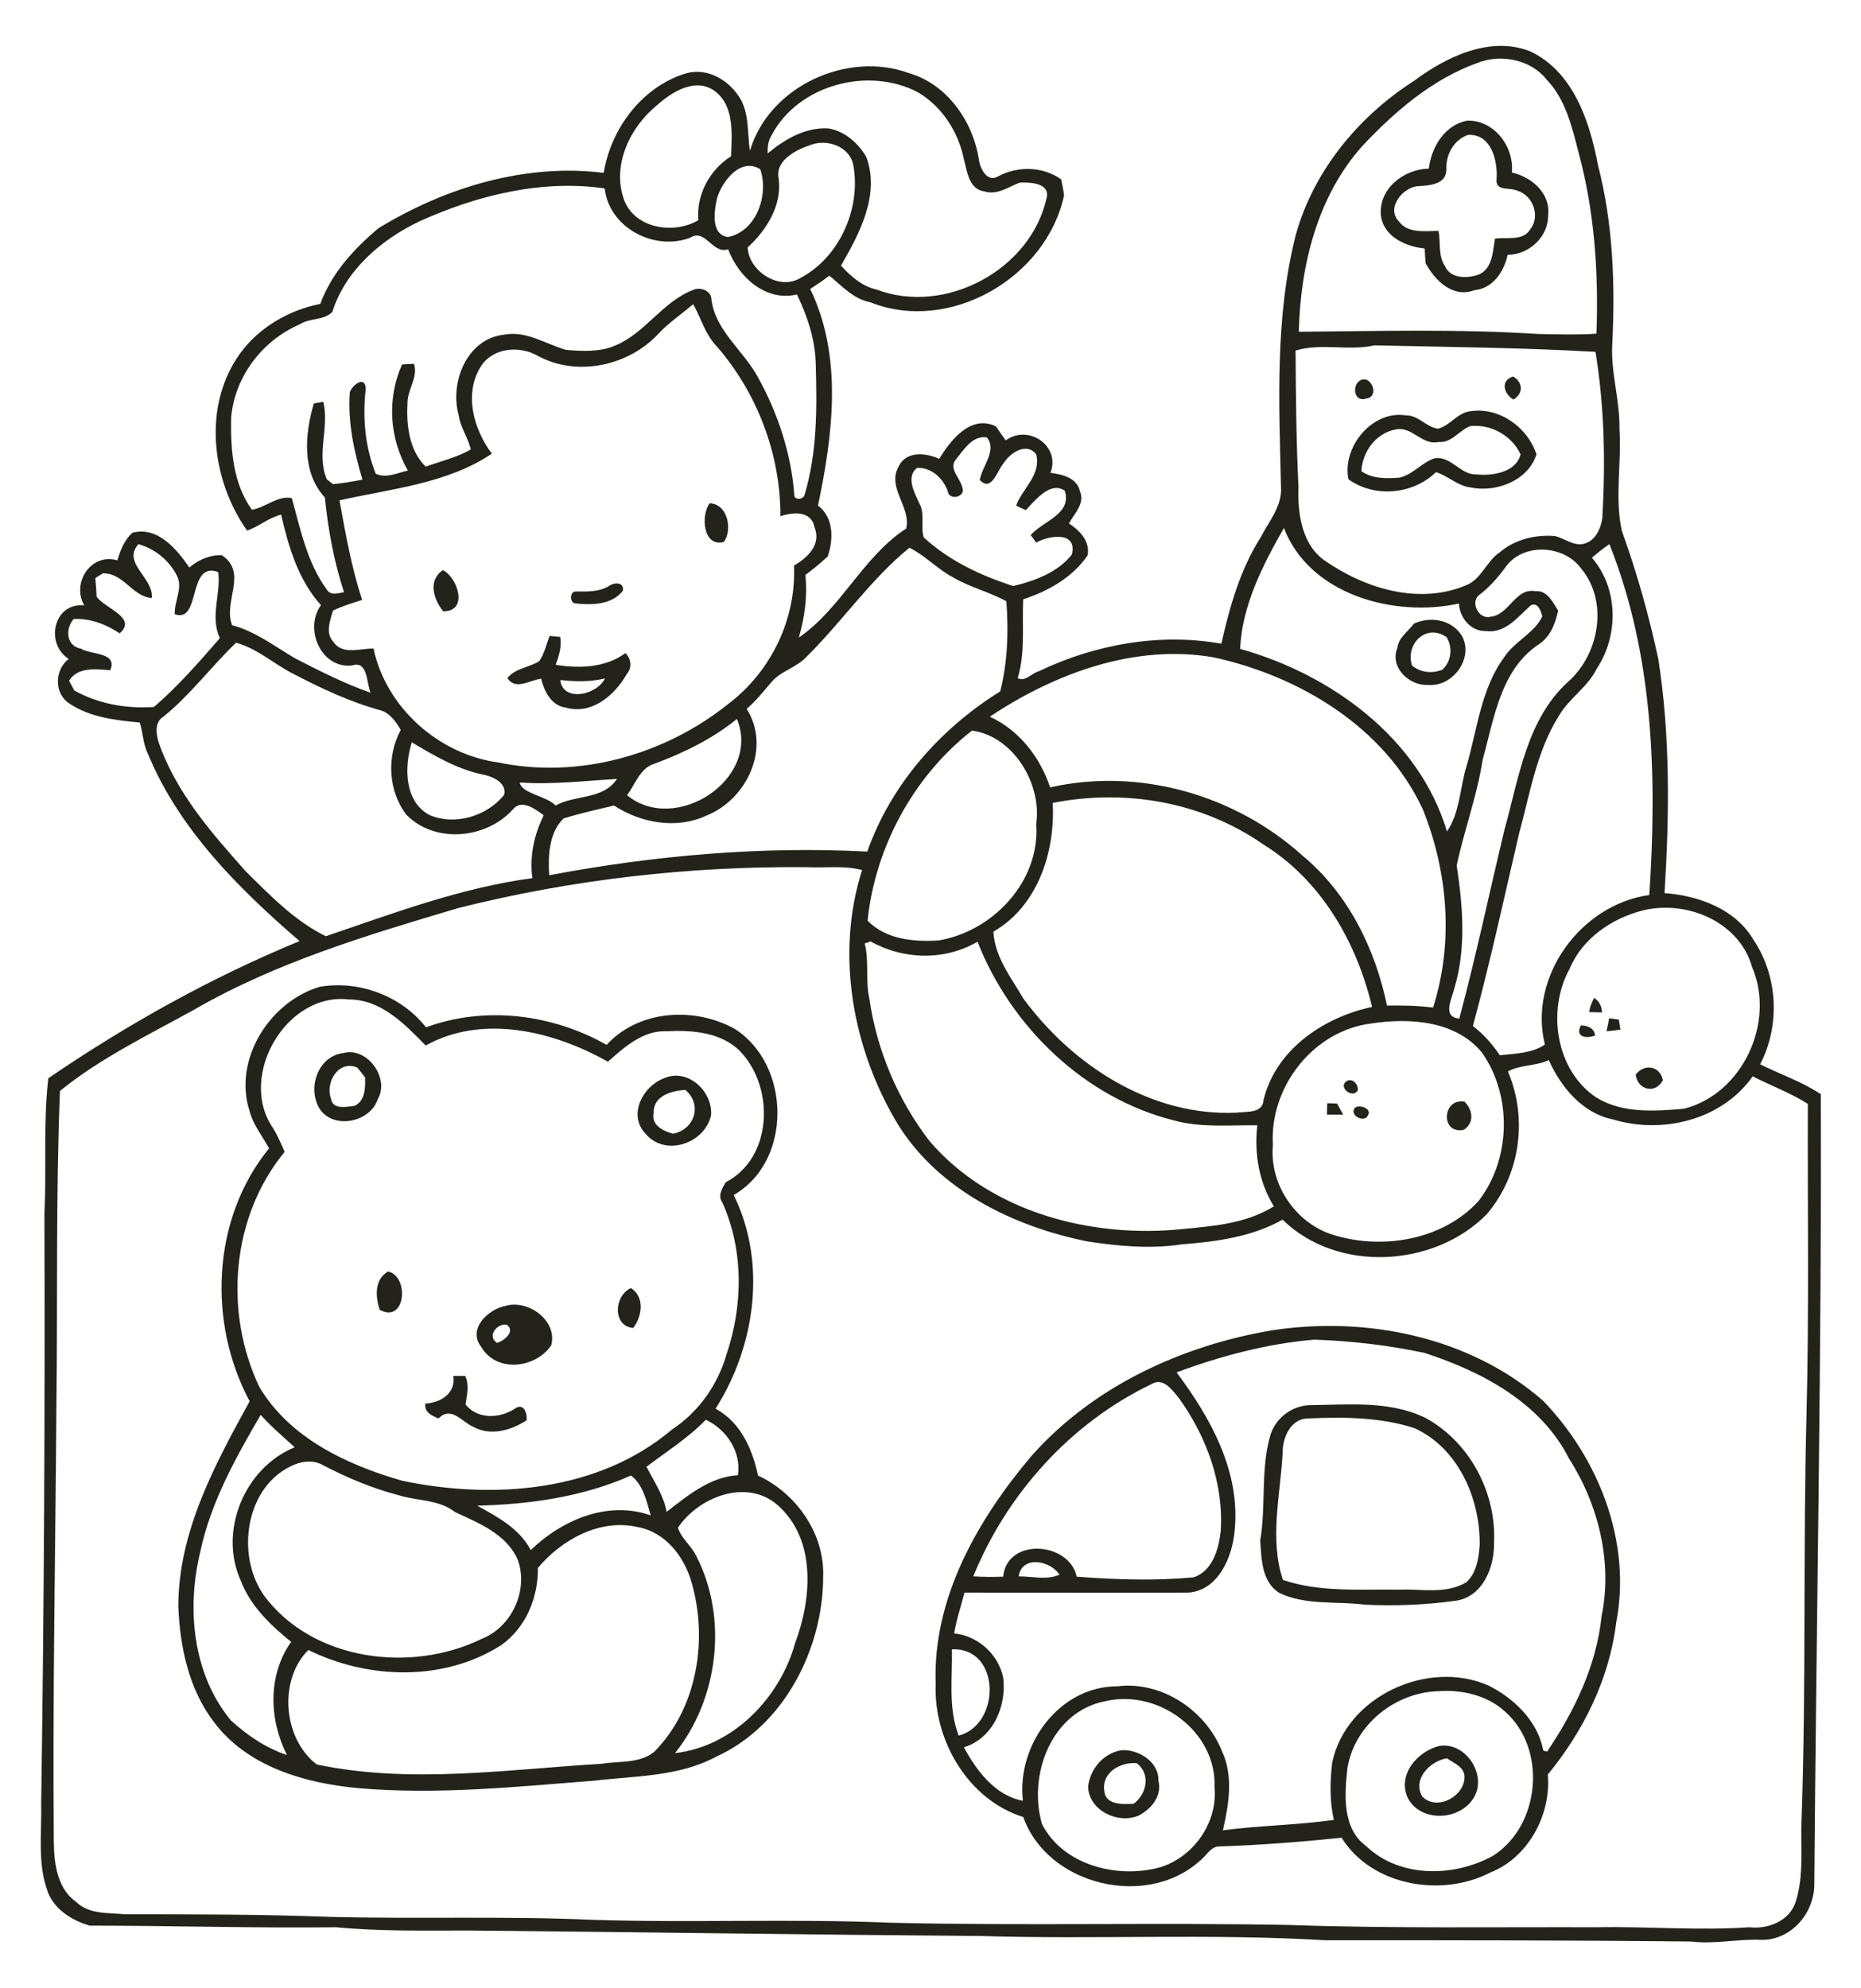 <?xml version="1.0" encoding="utf-8"?>
<!-- Generator: Adobe Illustrator 21.0.2, SVG Export Plug-In . SVG Version: 6.00 Build 0)  -->
<svg version="1.2" baseProfile="tiny" id="Layer_1" xmlns="http://www.w3.org/2000/svg" xmlns:xlink="http://www.w3.org/1999/xlink"
	 x="0px" y="0px" viewBox="0 0 574 613" overflow="scroll" xml:space="preserve">
<path fill="#24231B" d="M340.6,552.2c0.3,4.5,5.8,4.2,9.1,4c4-3,5.3-9.2,0.9-12.5C345.6,543.3,339.8,546.5,340.6,552.2 M346,539.7
	c5.3-0.3,11.5,3.7,11.3,9.4c1.2,4.7-2.2,8.8-6.2,10.8c-6.3,2.6-15.1-1.5-15.5-8.8C336.1,545.6,340.4,540.5,346,539.7 M438.7,554
	c4.4,4.5,12.8,0.1,13-5.8c0.2-3.3-3.2-4.4-5.4-6C441.1,543,435.5,548.7,438.7,554 M443.9,538.4c8.1-1.4,14.9,8.9,10.7,15.9
	c-4.2,7.1-16.2,7.8-20.3,0.3C430.8,547.4,437.1,540.1,443.9,538.4 M395.6,448.2c-0.7,12.9-4.1,26.4,0.1,39c11.5,3.9,23.9,2.8,35.9,3
	c6.9-0.3,14.4,1.5,20.7-2.3c3.2-3,3.8-7.5,4.1-11.6c0.1-14.3-6.6-29.7-20.1-35.9c-10.5-3.4-21.8-3.5-32.8-3
	C398,437.4,395.5,443.5,395.6,448.2 M403.8,433.3c12-0.1,24.6-1.5,35.8,3.9c13.8,7.5,22.1,23.3,21.2,38.9
	c0.1,7.4-3.6,16.3-11.7,17.5c-9.4,1.3-18.9,1.7-28.4,1.2c-8.7-1.1-18,0.3-26.1-3.6c-5.5-3.4-5.5-10.5-5.9-16.2
	c1.8-10.6,0.1-21.6,3-32C393.1,437.7,398,433.6,403.8,433.3 M139.8,424.3c1.2,0,2.4,0,3.7,0c1.3,2.9,0.5,5.8,0.1,8.8
	c3.7,4.7,10.6,4.3,15.2,1.3c2.7-2,3.9,1.4,3.6,3.6c-4.8,3.1-11.1,4.9-16.4,2c-3.5-1.5-6.9-6.6-10.7-2.6c-2.1-0.8-4.5-1.9-4.1-4.6
	C136,432.6,140.7,429.5,139.8,424.3 M340.9,524.6c-16.7,3.2-23.9,22.9-19.5,37.9c6.6,12.9,23.7,17,36.8,13.2
	c10.2-3.4,17.4-13.8,16.4-24.6C375.3,534,357.3,520.7,340.9,524.6 M443.8,521.5c-13.4,0.3-26,10.3-28.2,23.7
	c-0.9,8.2-1.7,18.6,5.8,24.1c10.4,9.9,27.2,9.6,39.2,2.9c14.6-9.4,16.6-33.1,3.5-44.5C458.7,522.8,451,521,443.8,521.5 M293.6,508.6
	c0.2,8.9-1.2,18.1,2.1,26.6C308.8,531.8,308.7,507.9,293.6,508.6 M314.2,486.1c4.2,0,8.6,1.2,12.6-0.5
	C324,481.2,315.2,479.5,314.2,486.1 M355.2,426.8c-24.9,11.9-44.7,33.9-55,59.3c3,0.2,6.1,0.2,9.2,0.1c1.2-12.2,20.4-10.8,22.7,0
	c12,0.9,24.1,1.3,36.1,0.2c5.8-2,7.7-8.7,8.3-14.2c1-14.7-4.4-29.3-12.9-41.1C361.6,428.7,358.8,424.6,355.2,426.8 M362.9,423.2
	c10.5,14,19.8,30.7,17.9,48.9c-0.7,8-5,18.3-14.2,19c-23,0.1-46.1,0-69.1,0c-1.1,4.2-2.5,8.3-3.2,12.6c7.3,0.7,13.6,6.4,15.1,13.5
	c1.2,8.8-3.1,18.9-12.1,21.6c3.9,7.2,9.6,14.9,18.2,16.5c-2-17.1,11.1-35.3,29.1-35.3c13.7-1.7,27.3,7.4,32.3,20
	c3.6,7.7,2.1,16.4,0.3,24.4c11.4-1.5,22.9-1.6,34.2-3.2c-1.3-5.8-1.2-11.8-0.5-17.7c4.3-20.4,29.4-31.9,48.1-23.8
	c8,4,15.3,11,17,20.1c0.3,0.1,0.9,0.3,1.2,0.3c8.5-12.6,15.2-26.5,16.8-41.8c3.4-16.7-1-34.4-10.1-48.6
	c-8.7-17.2-26.9-26.8-44.5-32.5c-11.2-2.4-22.6-3.7-34-4.1C391,414.3,376.6,418.1,362.9,423.2 M392.5,410.2
	c29.1-4.4,60.8,2,83.4,21.7c17.2,17.8,27.4,43.6,22.6,68.4c-2.1,17.4-10.1,33.5-21.1,46.9c1.1,12.3-6,25.6-17.7,30.2
	c-15,7.8-36.6,4.2-45.9-10.7c-12.7,1.3-25.5,2.3-38.2,2.7c-2.5,0.4-3.6,3-5.5,4.4c-16.5,14.9-47,7.6-54.5-13.5
	c-17-5.3-27.7-23.7-27-41c-1-26.5,13-50.8,29.6-70.4C337.3,427.4,364.6,414.9,392.5,410.2 M153.3,414.1c2.2-0.6,5.8-3.6,3-5.6
	C153.3,408,150.1,412,153.3,414.1 M155.9,402.7c6.9-2.1,16.2,4.5,14.1,12.2c-4.9,7.1-16.9,8.5-21.6,0.4
	C144.1,409.8,150.6,403.7,155.9,402.7 M195.3,409.5c-6.5-0.6-5.9-10-0.7-12.3C198.9,399.9,198.1,405.9,195.3,409.5 M117.1,403.9
	c-1.3-4-1.7-9.4,2.6-11.8C126.3,393.5,125.2,408.3,117.1,403.9 M417.9,341.6c1.4-1.1,5.2,0.2,4.1,2.2C421,346.5,416,344,417.9,341.6
	 M451.5,348.4c-7.3,1.5-6.7-9.9,0.2-8.7C454.3,342.3,454.8,346.2,451.5,348.4 M409.4,340.2c0.8,0,2.3,0.1,3,0.1
	c0.6,1.1,1.2,2.2,1.9,3.4c-1.7,0-3.4,0-5,0C409.3,342.8,409.3,341,409.4,340.2 M415.7,333.2c1.8-0.6,3.3,1.4,3.1,3
	C417.1,339.1,412.2,334.9,415.7,333.2 M201.6,343.2c-0.8,3.8,3,5.6,6,6.4c6.7-1.3,9.1-9,3.8-13.5C207.1,336.3,201.4,338,201.6,343.2
	 M204.8,332.5c7.5-3.3,15.2,4.3,14.5,11.5c-2,8.7-14.2,12.8-20.2,5.6C193.6,343.8,198.2,335,204.8,332.5 M504.5,331.4
	c2.6-3.5,7.5-2.8,8.4,1.7C510.6,337.5,505.1,336.1,504.5,331.4 M102.1,338.8c0.5,3.5,4.8,2.5,7.3,2.2c3.3-1.6,3.3-5.7,3.2-8.8
	c-0.8-1-1.6-2-2.4-3C104.4,326.7,100.2,333.9,102.1,338.8 M106,324.7c7.3-1.9,14.3,7.8,10.5,14.3c-2.3,7-13.4,9.4-17.8,3.1
	C94.6,335.7,98,325.6,106,324.7 M487.6,316.2c2.1,0.1,4,0.7,4.4,3.1C489.3,320.4,485.7,319.8,487.6,316.2 M496.3,314
	c0.8,0.1,2.3,0.3,3,0.4c0.1,0.8,0.4,2.3,0.5,3.1c-1.4,0.2-2.9,0.4-4.3,0.5C495.8,316.7,496.1,315.4,496.3,314 M491.7,307.7
	c1.5,1,2.4,2.6,2.4,4.5c-1,0-2.9-0.1-3.9-0.1C490.3,310.5,491,309.1,491.7,307.7 M165.9,483.5c0.1,9.2-3.7,18.4-11.3,23.8
	c-17.7,11.3-41,10.6-59.5,1.5c-9.3,9.3-7.8,27.4,2.6,35.3c28.9,6.1,58.7,1.5,87.8-0.2c5.9-1,13.4,0.2,17.6-5.1
	c12.1-13.3,15.1-33.5,10.3-50.5c-2.2-8.1-8-15.8-16.7-17.4C185,468.2,173.2,474.8,165.9,483.5 M209.1,471.1c1.1,3.4,4.2,5.6,5.7,8.8
	c9.8,19.1,6.8,44-6.6,60.7c17.8-2,32.3-16.9,37-33.8c5.2-13.8,6.7-32.2-5.5-42.8C230.1,455.8,215.4,461.7,209.1,471.1 M147.2,464.3
	c6.3,3.5,13,7,16.5,13.7c9.6-9.3,23.8-15.4,37-10.7c-1.2-4.3-2.4-9.6-6.1-12.3C179.8,461.6,163.4,463.9,147.2,464.3 M90.9,451.6
	c-15.2,6.2-18.4,27.9-9.4,40.5c15,20.1,45.3,23.9,67,13.3c9.3-3.6,14.6-15,11.2-24.4c-3.5-8-12-11.3-19.3-14.7
	c-5.1-4-11.8-3.4-17.7-5.3c-8-2.1-15.6-5.3-22.9-9.1C97.1,450.3,93.8,450.4,90.9,451.6 M199.4,452.3c2.3,4.5,5.3,8.8,6.2,13.9
	c6.5-5,13.4-10.8,22-11.3c1.1-7.2-3.5-14.1-9.9-17.1C212.3,443.4,205.6,447.6,199.4,452.3 M61.8,478.4c-4.3,17.6-2.4,37.8,9.4,52.1
	c5,4.6,10.8,8.5,17.3,10.7c-5.5-10.9-6-24.6,1.3-34.9c-6.3-5.1-12.6-11.1-15.5-18.8c-7-15.3,1.1-34.9,16.6-41.2
	c-3.6-3.3-7.3-6.4-10.5-10C72.7,449.5,65,463.3,61.8,478.4 M84.1,347.7c1.5,2.4,2.6,5,3.7,7.5c-16.5,20-18.8,49.4-7.8,72.5
	c9.4,15.8,27,24,44,28.9c28.1,5.9,60.5,3.5,83.3-15.8c8.2-5.4,14.1-13.8,16.8-23.2c5.1-15.1,5.3-32.1-1.3-46.8
	c-1.5-2.1-0.1-4.2,1-6.2c14.5-7.5,15.2-29.1,4.6-40.3c-5.8-6-14.9-6.7-22.8-6.3c-7.3-0.3-13,4.9-18.1,9.4
	c-16.7-9.4-38.5-14.8-56.2-5c-6.5-6.6-13.7-14.2-23.7-14.2C88.3,305.9,73.3,331.8,84.1,347.7 M77,342.7
	c-5.2-15.8,6.1-33.8,21.6-38.4c12.1-2.1,25.2,2.8,32.8,12.5c18.2-6.7,38.9-4.1,55.7,5.4c9.9-10.8,27-11.8,39.4-5
	c17.4,10.9,18.1,40.8-0.2,51.3c10.3,20.9,6.7,46.6-5.6,65.9c7.7,4.1,11.4,12.5,13.1,20.6c11.8,5.5,20.6,17.9,20.1,31.3
	c-0.1,22.3-12.1,45.9-33,55.4c-11.5,6.2-24.9,5.9-37.6,7.4c-24.2,1.9-48.5,4.4-72.8,2.3c-16.4-1.5-34.3-6.6-44.6-20.5
	c-7.7-10.1-10.4-23.1-10.9-35.5C55,472.3,66.3,451.6,77,432.1c-13-24.3-11.7-56.3,6-78C80.9,350.3,78.1,346.9,77,342.7 M172.8,209.7
	c0.8,6.9,11.3,4.7,13.8-0.5C182.1,210.3,177.5,210.2,172.8,209.7 M169.5,196.1c0.8,0.1,2.5,0.2,3.3,0.3c0.5,3-0.4,5.9-1.4,8.6
	c7.3,1.2,15.4,0.9,21.5-3.6c1.8,1.7,2.1,4.6,0.4,6.5c-3.7,6.5-10.8,12.6-18.8,10.3c-4.5-0.6-6.6-5-7.6-8.9
	c-3.5,0.4-7.9,3.7-10.4-0.2c2.5-3.1,6.6-3.2,9.8-5.2C167.9,201.6,168.5,198.8,169.5,196.1 M435.5,205.2c2.6,2.2,6.2,2.6,9.4,1.3
	c2.8-2.6,3.2-6.8,1.3-10C440,192.1,433.4,198.5,435.5,205.2 M436.1,192.3c5.1-2.3,11.5-1.3,14.7,3.6c4,6.8-2.6,16-10.3,15.3
	c-5.8,0.4-12-5.5-9.5-11.4C431.4,196.5,434.3,194.8,436.1,192.3 M188,180.6c1.6-1.1,4.6-1.1,4.1,1.6c-3.4,4.3-9.4,4.4-14.4,3.9
	c-2.1,0.1-2.1-3.9,0-3.7C181.2,182.4,184.8,182.6,188,180.6 M136.7,188.5c-3-3.7-4.8-9.5-0.1-12.7
	C141.3,178.2,144.5,188.6,136.7,188.5 M218.9,155.2c5.5,0.2,7.1,8,4.4,11.9C216.8,168.9,216.1,158.8,218.9,155.2 M443.6,136.3
	c-4.9,1.1-8-4.8-12.9-3.9c-6.2,1-10.5,6.8-10.8,12.9c3.4,2.4,7.8,2.3,11.7,2c4.2-0.9,7-4.8,11-6c5-0.7,7.9,5.2,12.8,5
	c4.9,0.5,12.2-0.6,13.6-6.2c-2.7-5.8-9.2-9.4-15.5-8.7C450.1,132.6,447.8,136.7,443.6,136.3 M443.5,132.2c3.8-0.9,6-5,10.1-5.4
	c8.9-1.3,17.6,5,20.3,13.3c-2.5,8.1-12.5,11.9-20.4,10.2c-4-0.5-6.9-3.6-10.6-4.7c-7.1,6.9-18.9,8-27,2.2c-2-9.9,7.3-21.4,17.8-19.7
	C437.4,128,439.9,131.7,443.5,132.2 M419,117.7c3.5-3.1,7,4.6,2.4,5.2C417.9,124.1,417,119.6,419,117.7 M466.8,123.2
	c-3-1.7-4.1-5.9-0.1-7.1C469.8,117.9,469.9,121.4,466.8,123.2 M446.1,52.3c0,4.6-5.2,4.9-8.6,5.1c-4.8,0.2-10.1,6.8-6,10.9
	c2.8,3.8,8,2.9,12.2,2.9c0.7,3.6-0.2,7.6,2,10.9c1.7,3.9,6.9,3.8,10.3,2.6c4.4-1.8,4.4-7.1,5.1-11.1c3.6-0.6,8.6,0.9,10.9-2.9
	c3.2-4,0.8-10.5-4-11.9c-2.2-1.1-6.8,0.3-6.4-3.5c0.4-5.7-1.6-14.1-8.8-13.7C448.4,43.1,445.9,47.7,446.1,52.3 M440.7,52
	c0.8-6.7,4.9-13.5,11.9-14.8c8.3-0.2,14.5,8.1,13.7,16c6,1.3,12,6.4,11.2,13.1c0.1,6.8-5.9,12.2-12.5,12.3
	c-1.1,5.2-4.6,10.4-10.3,10.9c-6.5,2.5-12.2-3-15-8.4c-0.1-1.5-0.2-3-0.3-4.5c-5.9-0.5-12.9-3.8-13.5-10.4
	C425.3,58,433.2,52.1,440.7,52 M423,315.6c-18,2.2-31.5,19.7-30.4,37.5c-1.1,11.8,6.6,23.5,17.7,27.4c15.3,5.1,34.4,2.2,45.7-10.1
	c10-12.9,10.5-32.4,1.1-45.8C449,314.7,434.7,313.8,423,315.6 M266.7,290.9c1.4,5.5,0.2,11.3,1.4,16.8c2.3,16.1,8.8,31.5,18.7,44.3
	c18.9,21.9,49.9,29.9,77.9,27c9.6-0.9,19.7-1.7,28.2-7c-4.6-7.5-6.1-16.3-5.1-25c-8.6-0.1-17.3,0.8-25.7-1.5
	c-27.6-6.9-50.3-28.9-60.6-55.1c-10.2,5.9-22.8,5.6-33-0.1C267.7,290.6,267.2,290.8,266.7,290.9 M506.9,280.7
	c-9.7,2.4-18.9,8.7-22.8,18.1c-7,12.7-4.3,31.2,8.2,39.6c8.1,5,18,4.3,27.1,3.5c18.1-4.6,28.3-26.7,21-43.7
	C536.5,284.3,520.4,277.5,506.9,280.7 M141.4,280c-27.9,8.3-56.2,16.7-81.6,31.4c-14.1,7.8-28.7,14.8-41.3,25
	c-1.3,32.3-0.7,64.6-1.1,96.9c-0.3,45-1.2,90-0.8,135c0.1,6.5,1.1,14.1,6.9,18.2c4,3.9,10,3.3,15.1,3.8c21,0,42,0,63,0.8
	c27,0.7,54-0.3,81,0.9c30.7,1,61.4-0.4,92,0.9c41,1,82-0.1,123,0.7c31.7,1.1,63.3,0.6,95,0.7c15.7-0.3,31.3,1.1,47,0
	c5.6,0.7,12.3-1.9,14.2-7.7c2.8-8.5,1.4-17.6,1.9-26.3c1.4-41.4,0.4-82.9,1.5-124.3c0.8-31.9,0.3-63.8,0.4-95.6
	c-5.3-3.4-11.4-5.6-17-8.5c-9.5,13.5-27.8,17.9-43.1,13.3c-9.4-1.9-16-9.9-19.8-18.3c-4,1.9-8.9,1.4-12.6,3.5
	c6.2,14.5,3.8,31.9-6.5,44c-16.2,16.5-46.2,18.2-63,1.7c-9.4,5.3-20.4,6.8-31,7.6c-9.7,1.5-19.6,0.6-29.3-0.9
	c-22.7-4.6-45.7-15.8-58.3-36c-14-23.1-19.4-52.5-11.1-78.5c-5.6-1.5-11.6-0.6-17.3-0.9C212.5,267.1,176.4,271.2,141.4,280
	 M324.7,247.6c0.8,15.1-4.6,31.8-18.3,39.7c0.4,7.8,5.5,14.2,9.3,20.7c15.2,20.6,39.5,36.4,65.9,35.1c2.9-0.4,7.8,0.3,8.1-3.8
	c3.7-15.6,18.5-25.6,33.5-28.8c-4.8-20.1-15.8-39.2-33.7-50.2C370.7,247.2,346.9,243.2,324.7,247.6 M160.3,241.3
	c0.7,3.5,8,4,11.1,7.1c6-3.4,14.6-1.7,18.9-8.2C180.2,240.8,170.3,242,160.3,241.3 M127,228.9c-2.3,7.5-2.4,18.1,5.4,22.4
	c7.9,3.4,17.8,0.4,23.1-6.2c0.9-3.8-3.8-5.8-6.8-6.3C140.8,237.1,133.9,233,127,228.9 M299.8,225.3c-18,14-29.9,36-32.2,58.6
	c5.6,5.8,14.3,6.6,21.9,6.1c16.8-2.8,31.4-18.3,30.1-35.9C321.4,241.6,312.5,227,299.8,225.3 M201.9,235.5c-4.5,1.3-5.9,6.3-8.5,9.7
	c14.8,12.3,41.5-4.9,33.9-23.5C219.8,227.8,211,232.1,201.9,235.5 M305.3,221c9.1,4.2,15.5,12.5,18.6,21.8
	c27.5-6.2,57.1,2.3,77.9,21.1c14,11.6,22.4,28.7,26,46.2c4.7-0.1,9.5,0,14.2,0.6c6.4-19.9,4.6-41.8-3.1-61
	c-11.7-25.4-38-41.2-64.6-47C350.1,198.5,325.4,207.6,305.3,221 M50.4,221c-2.7,1.6-2.3,5.2-1.5,7.8c5.3,15.5,16.3,28,27,40
	c7.5,7.4,15,15.2,24.6,19.9c20.9-7.1,41.8-15,63.7-17.9c-0.9-6.7,0.5-13.3,3.5-19.4c-2.6-1.9-6.9-5.2-9.6-1.7
	c-8.2,9-23.9,10.5-32.7,1.6c-5.7-7.3-6.2-18.1-1.8-26.2c-1.4-2.5-3.3-5.1-6-6c-9.6-2.6-18.7-6.9-27.5-11.5c-5.8-3-10.9-7.7-17.3-9.4
	C65.1,205.6,58.7,214.3,50.4,221 M464.8,174.3c-2.4,3.3-5,6.4-8.2,8.9c-3.4,2-0.7,7.9,3,7c6-0.5,7.6-9,14-7.9c3.7-0.3,5.3,3.4,7,6
	c-0.9,4.1-2.5,8.3-6.3,10.6c-11.6,8-13.5,22.9-17,35.4c-1.7,11.1-5.7,21.7-8,32.6c1.9,12.6,3,25.7-0.8,38.1
	c-0.8,3.3-3.7,8.6,1.6,9.1c5.2-19.4,9.3-39,14-58.5c4.4-15.8,6.8-33.8,19.6-45.4c9.6-8.5,12.5-24.8,3.9-35
	C482.3,168.1,470.3,167.4,464.8,174.3 M248.8,202.5c-3.1,3.4-8.1,4.4-11,8c-2.4,2.8-4.7,5.7-7.5,8.1c7.6,12,0.1,27.9-12.4,32.9
	c-9.2,4.3-20.3,2.3-28.5-3.1c-5.1,1.2-10.5,2.4-15.6,4c-4.5,4.4-4.8,11.6-4.4,17.5c32.3-6.1,65.2-9,98.1-7.3
	c7.3-20.7,22.5-37.9,41-49.4c2.3-9.1,2.6-18.5,1.9-27.8c-5.3-2.9-11.3-4.3-16.5-7.4c-4.8-2.5-8.5-6.7-13.4-9.1
	C268.6,178.6,259.8,191.6,248.8,202.5 M491,172c8.2,9.4,8.3,24,1.5,34.2c-2.8,5.7-8.4,9-11.6,14.4c-7,11.1-9,24.2-12.4,36.6
	c-4.6,19.8-8.9,39.6-14.2,59.2c3.3,2.5,6,5.6,8.3,9c4.6-0.5,10.1-0.6,13.9-3.3c-5.2-20.9,11.1-43.2,32.2-46.1
	c2.4-36.3,1.4-73.9-12.3-108.2C494.5,169.1,492.7,170.5,491,172 M42.7,167.8c-5.2,5.8,4.8,10.4,4.1,16.6c-6-0.4-8.7-7.8-15.1-7.6
	c-0.6,0.4-1.8,1.1-2.3,1.5c0.2,1.9,0.3,3.8,0.4,5.7c2.5,3.6,12.7,6.5,7.1,11.3c-4.2-2.8-9.1-4.7-14.2-4.4c-2.6,3-2.3,8.3,2.2,9.1
	c3.1,2,11.5,1,9.1,6.7c-4.4-0.4-10-1.1-12.7,3.2c0.5,1,1.1,2,1.6,3c7.4,4.2,16.2,5.7,24.6,5.1c7.4-6.4,13.9-13.8,20.3-21.2
	c-3.1-6.8,0.4-13.6-0.5-20.4c-9.6-3.5-5.2,15.9-13.4,13c-0.2-4.1,2.7-8.2,0.6-12C52.1,172.7,47.7,169.2,42.7,167.8 M396,162.8
	c-6.5,11.5-12.9,23.8-13.5,37.3c28,7.8,55.2,27.5,63.8,56.3c4-5.8,4-13.7,6.1-20.4c3.3-11.3,4.4-23.7,11.6-33.4
	c3.2-4.9,9.1-7.2,11.7-12.5c-0.4-1.7-1.4-4.6-3.6-3.4c-3.9,3.5-7.8,8.7-13.8,7.9c-4.7,0.1-8.1-4.1-8.3-8.5
	C430,190.5,403.9,183.4,396,162.8 M294.9,141.6c-2.5,2.9,1.3,5.8,1.9,8.7c1.3,2.9-4.1,4.3-4.5,1.1c-1.4-3.9-5.1-7.4-9.5-7.1
	c-3.4,2.8-0.8,7.5,0.7,10.8c1.9,3.3,0.4,7.2,1.4,10.6c7.8,7.2,17.6,11.8,27.6,15c6.6-1.5,13.9-4.3,18.1-9.7c1.8-7.3-7.1-5.9-11-3.7
	c-0.4-0.6-1.3-1.7-1.7-2.3c3.7-4.3,12.9-6.5,10.5-13.7c-4.5-3-9.1,3-12,6c-1-0.4-2-0.9-3-1.4c2-5.3,7.8-9.5,6.2-15.8
	c-3-3.9-8.1-0.4-10.1,2.8c-1.9,2.2-3.7,9-7.3,5.1c0.7-4.2,5.4-9.1,2.2-13.1C300,134.1,297.2,138.8,294.9,141.6 M423.9,106.5
	c-8,1.8-16.4-0.8-24.3,1.6c0.1,14,0.2,28.1,0.9,42.1c-0.3,8.1,1,17.9,8.3,22.8c12.3,8.5,28.7,13.5,43.1,7.6c5-1.8,6.5-7.5,10.7-10.3
	c4.7-4,11-5.5,17-5c3.1,0.7,6.1,3.5,9.5,2.2c3.1-1.1,4.6-4.5,5.1-7.6c1-17.1,0.7-34.4-2.1-51.4C469.5,107.2,446.5,107,423.9,106.5
	 M203.2,102.8c-9.2,10-25.1,13.5-37.2,7c-5.7-3.3-13.9-2.7-17.7,3.2c-5.3,8.5-2.2,19.4,3.4,26.9c-13.8,9.3-31.1,10.8-47,14.4
	c1.9,10.3,3.7,20.7,7,30.7c-3.1,1-6.2,1.9-9,3.3c-0.9,3.1-2.4,6.9,0.1,9.6c2.8,4.2,8.2,2,12.4,2.1c3.9,18.2,20.1,32.6,38.4,35.1
	c24.8,5.2,51.4-2.3,71-18c13.2-10,21-26.1,20.3-42.7c4.3-2.5,8.5-6.5,6.3-11.9c-1-5.1-6.7-4.6-10.5-3.3c0.1-19.1-7.2-38.2-19.8-52.6
	c-3.5-3.7-4.7-8.6-7.1-12.8C210.3,96.8,206.4,99.4,203.2,102.8 M129.5,68.2c-11.9,5.6-23,15.2-27,28c-2.7,2.7-7,1.8-10,3.8
	c-11.5,4.9-20.1,16.1-21.2,28.7c-0.2,9.8,0.5,20.3,6.4,28.5c4.2-0.7,8-4.5,12.3-3.6c2.7,9.6,4.7,19.9,10.8,28.2
	c1.2,2,3.5,1.1,5.3,0.8c-3.1-9.5-4.9-19.3-5.9-29.2c-7.2-7.8-6.2-19.5-3.4-29c0.7-0.1,2.2-0.4,2.9-0.5c2,7.8-2.2,16.1,1.1,23.9
	c0.5,0.4,1.4,1.1,1.9,1.5c3-0.3,6.1-0.8,9.1-1.4c-2.6-8.7-4.6-17.8-3.9-27c0.9-2.4,4.9-5.2,4.9-0.9c-1,8.8-0.2,17.8,3.1,26.1
	c3.3,1.5,6.7-0.3,9.9-1c-5.7-10-6.5-22.1-1.8-32.7c1.2-0.1,2.4-0.2,3.7-0.2c1.3,4.1-1.9,7.7-2,11.8c-0.4,6.9,0.4,14.8,5.6,19.9
	c4.6-1.7,9.6-2.8,13.9-5.3c-0.8-3.6-3.2-6.8-3.7-10.5c-2.9-10.1,2.5-23.7,14-24.9c6.9-1.3,12.8,2.9,19.1,4.7
	c5.1,0.4,10.5,0.7,15.3-1.4c9.2-3.9,14.5-13.5,23.9-17.1c2.1-1,5.5,0.2,5.6,2.7c1.1,9.7,9.7,15.8,14.2,23.9
	c6.3,11.3,10.5,23.9,11.4,36.8c0.2,1.5,2.6,1.2,3.1,0c4-13.2,3.9-27.1,3.5-40.8c-0.2-7.4-2.6-14.6-5.8-21.2
	c-9.7,2.3-18-5.4-21.2-13.9c-5,1.5-7-6.6-11.7-3.6c-11,4.2-25-3-26.4-15.2C167.1,55.3,147.2,60.2,129.5,68.2 M221.2,61
	c-0.9,3.9-2.1,11.3,3.3,12.1c8.8-1.7,12.7-13,10-20.9C228.5,48.4,222.8,55.8,221.2,61 M250,44.7c-4.5,1.5-11.1,4.8-9.8,10.5
	c1,8.2-3.8,15.8-9.6,21.1c0.3,7.2,9.7,13.6,16.5,9.3c11.9-6.4,18.5-21.4,16.1-34.6C262.2,45.2,255.1,42.7,250,44.7 M202.7,32.4
	c-8.3,6.7-14,18.4-10.3,29c3.2,9.1,15.4,11,23,6.5c-0.7-7.8,3.5-15.6,10.1-19.7c0.2-6.8,1.1-15.4-4.9-20
	C214.7,23.7,207.4,28.2,202.7,32.4 M238,41.7c-1.1,1.7-1.3,3.6-1.2,5.6c5.3-4.4,11.6-8.1,18.7-7.7c5,0.8,9.2,4.5,11.7,8.8
	c4.3,11.7-2.1,23.6-7.8,33.5c3,3.3,6.5,6.4,11,7.4c21.2,8,47.5-6.1,52.4-28.2c1.2-4.7-5-4.9-8.2-4.8c-3.6,1.3-7,4-11.1,2.7
	c-4.7-0.7-5.2-6.2-6.2-9.9c-1.7-8.4-6.7-16.2-14.1-20.6C267.9,20.4,246.2,26.1,238,41.7 M455.7,19.4c-13.9,5-25.4,14.9-35.4,25.5
	c-14,15.6-19.2,36.9-19.7,57.4c24.6-0.2,49.3-0.9,73.9,0.7c6,0.1,11.9,0.3,17.9-0.1c0.7-18.9-0.6-37.9-5.6-56.2
	c-2-7.8-4-16.2-9.8-22.2C472.2,18.4,462.9,16.5,455.7,19.4 M436.2,24.9c9.9-7.4,23.4-13.9,35.7-9.1c13.4,6.3,18.4,21.6,21,35.2
	c4.6,17.9,5.3,36.4,4.4,54.8c-0.6,8.9,2.4,17.6,2.2,26.5c0.7,10.4-1.5,21,0.7,31.3c4.7,13,8.4,26.2,11.3,39.7
	c3.7,23.8,3.4,48.1,1.9,72.1c10.6,0.8,21.9,4.9,27.5,14.5c7.5,11.2,8.2,26.3,2,38.3c6.2,3.1,12.8,5.3,18.7,9.2
	c0.3,81.3-1.4,162.7-2,244c-0.2,8.7-7.1,16.7-16,16.8c-7.3-0.4-14.6,1.4-21.9,0.5c-37.7-0.4-75.4-0.4-113.1-0.4
	c-35.3-2.1-70.7-0.2-106-1.3c-52.6-0.4-105.3-1.2-157.9-1.7c-13.7,0-27.4,0.3-41-1c-25.4,0.3-50.7-0.5-76-0.5
	c-5.7-1.6-11.6-5.4-13.3-11.4c-2.8-8.4-1.5-17.5-1.7-26.2c0.9-60.7,1.2-121.3,1-182c0.7-13.9-0.4-27.8,1.2-41.7
	c24.3-16.6,50.3-31.1,77.5-42.3c-18.8-16.2-37.2-34.5-46.8-57.8c-1.5-3-1.5-6.5-2.5-9.6c-7.5-0.7-15.5-1.6-21.9-6
	c-4.6-3.1-4.3-10.4,0-13.6c-7.4-4.7-4.7-17.5,4.8-16.5c-4-6.9,2-16.3,10.2-13.9c0.9-3.1,2.2-6.3,4.6-8.5c7.8-2.1,13.7,5,17.6,10.7
	c2.8-2.4,6.3-3.9,10-3.8c8.2,5.4,0.3,14.3,3.2,21.6c7.2,1.9,13.1,6.5,19.4,10.2c7.6,3.9,15.2,7.8,23.3,10.6c-1.3-3-0.8-10-5.7-8.4
	c-9.6,1.1-14.9-11.3-9.6-18.6c-7-7.7-10-18-12.3-27.9c-3.8,0.9-6.8,3.7-10.5,4.9c-11.1-15.7-13.8-38.7-2-54.8
	c5.8-7.9,15-13.2,24.6-15.1c3.4-9.4,10.4-17,17.9-23.3c20.6-12.6,45.3-20.1,69.5-17.1c2.2-13.5,11.6-26.2,24.8-30.5
	c6.2-2.1,12.6,1.1,16.3,6.1c4,5.1,3.1,11.7,4,17.6c5.9-19.9,30.1-31,49.2-23.9C292.1,26,300,37.3,301.9,49c0.3,2.8,2.5,7.4,5.9,5.4
	c6.2-3.3,13.8-3.1,19.5,0.9c0.3,1.6,0.7,3.3,0.9,4.9c-5.4,25.4-35.3,42.8-59.8,33c-5.2-1-8.7-5-12.6-8.2c-1.9,1.5-3.9,2.8-5.9,4.1
	c10.1,20.9,7,44.9,2.4,66.8c4.9,3.7,4.8,10.4,3,15.7c-2.2,2-4.4,3.9-6.9,5.7c0.7,6.5-0.2,13-2,19.3c13.1-9,19.7-24.9,33.1-33.6
	c1.6-6.7-6.1-12.6-2.3-19.2c2.3-4.8,8.4-4.2,12.5-2.3c3.5-5.8,9.8-13.8,17.5-10c1,1.5,2,2.9,3,4.3c7-5.1,17,1.7,13.8,10
	c3.6,0.5,8.2,1.5,9.1,5.7c1.6,3.8-1.7,6.8-3.4,9.9c3.3,2.2,6.5,5.4,5.8,9.8c-4.7,6.9-12.2,11.1-19.9,13.6
	c-0.4,8.1,0.7,16.4-1.7,24.3c2.2,1.3,4.3-1.5,6.5-2.1c17.3-8.3,37.3-11.9,56.3-8.5c2.6-11.4,5.8-22.9,12.2-32.9
	c2.5-4.9,6.6-9.5,6.2-15.4c-0.6-26-1.9-52.4,4.6-77.9C405.2,52.6,419.1,35.8,436.2,24.9"/>
</svg>
